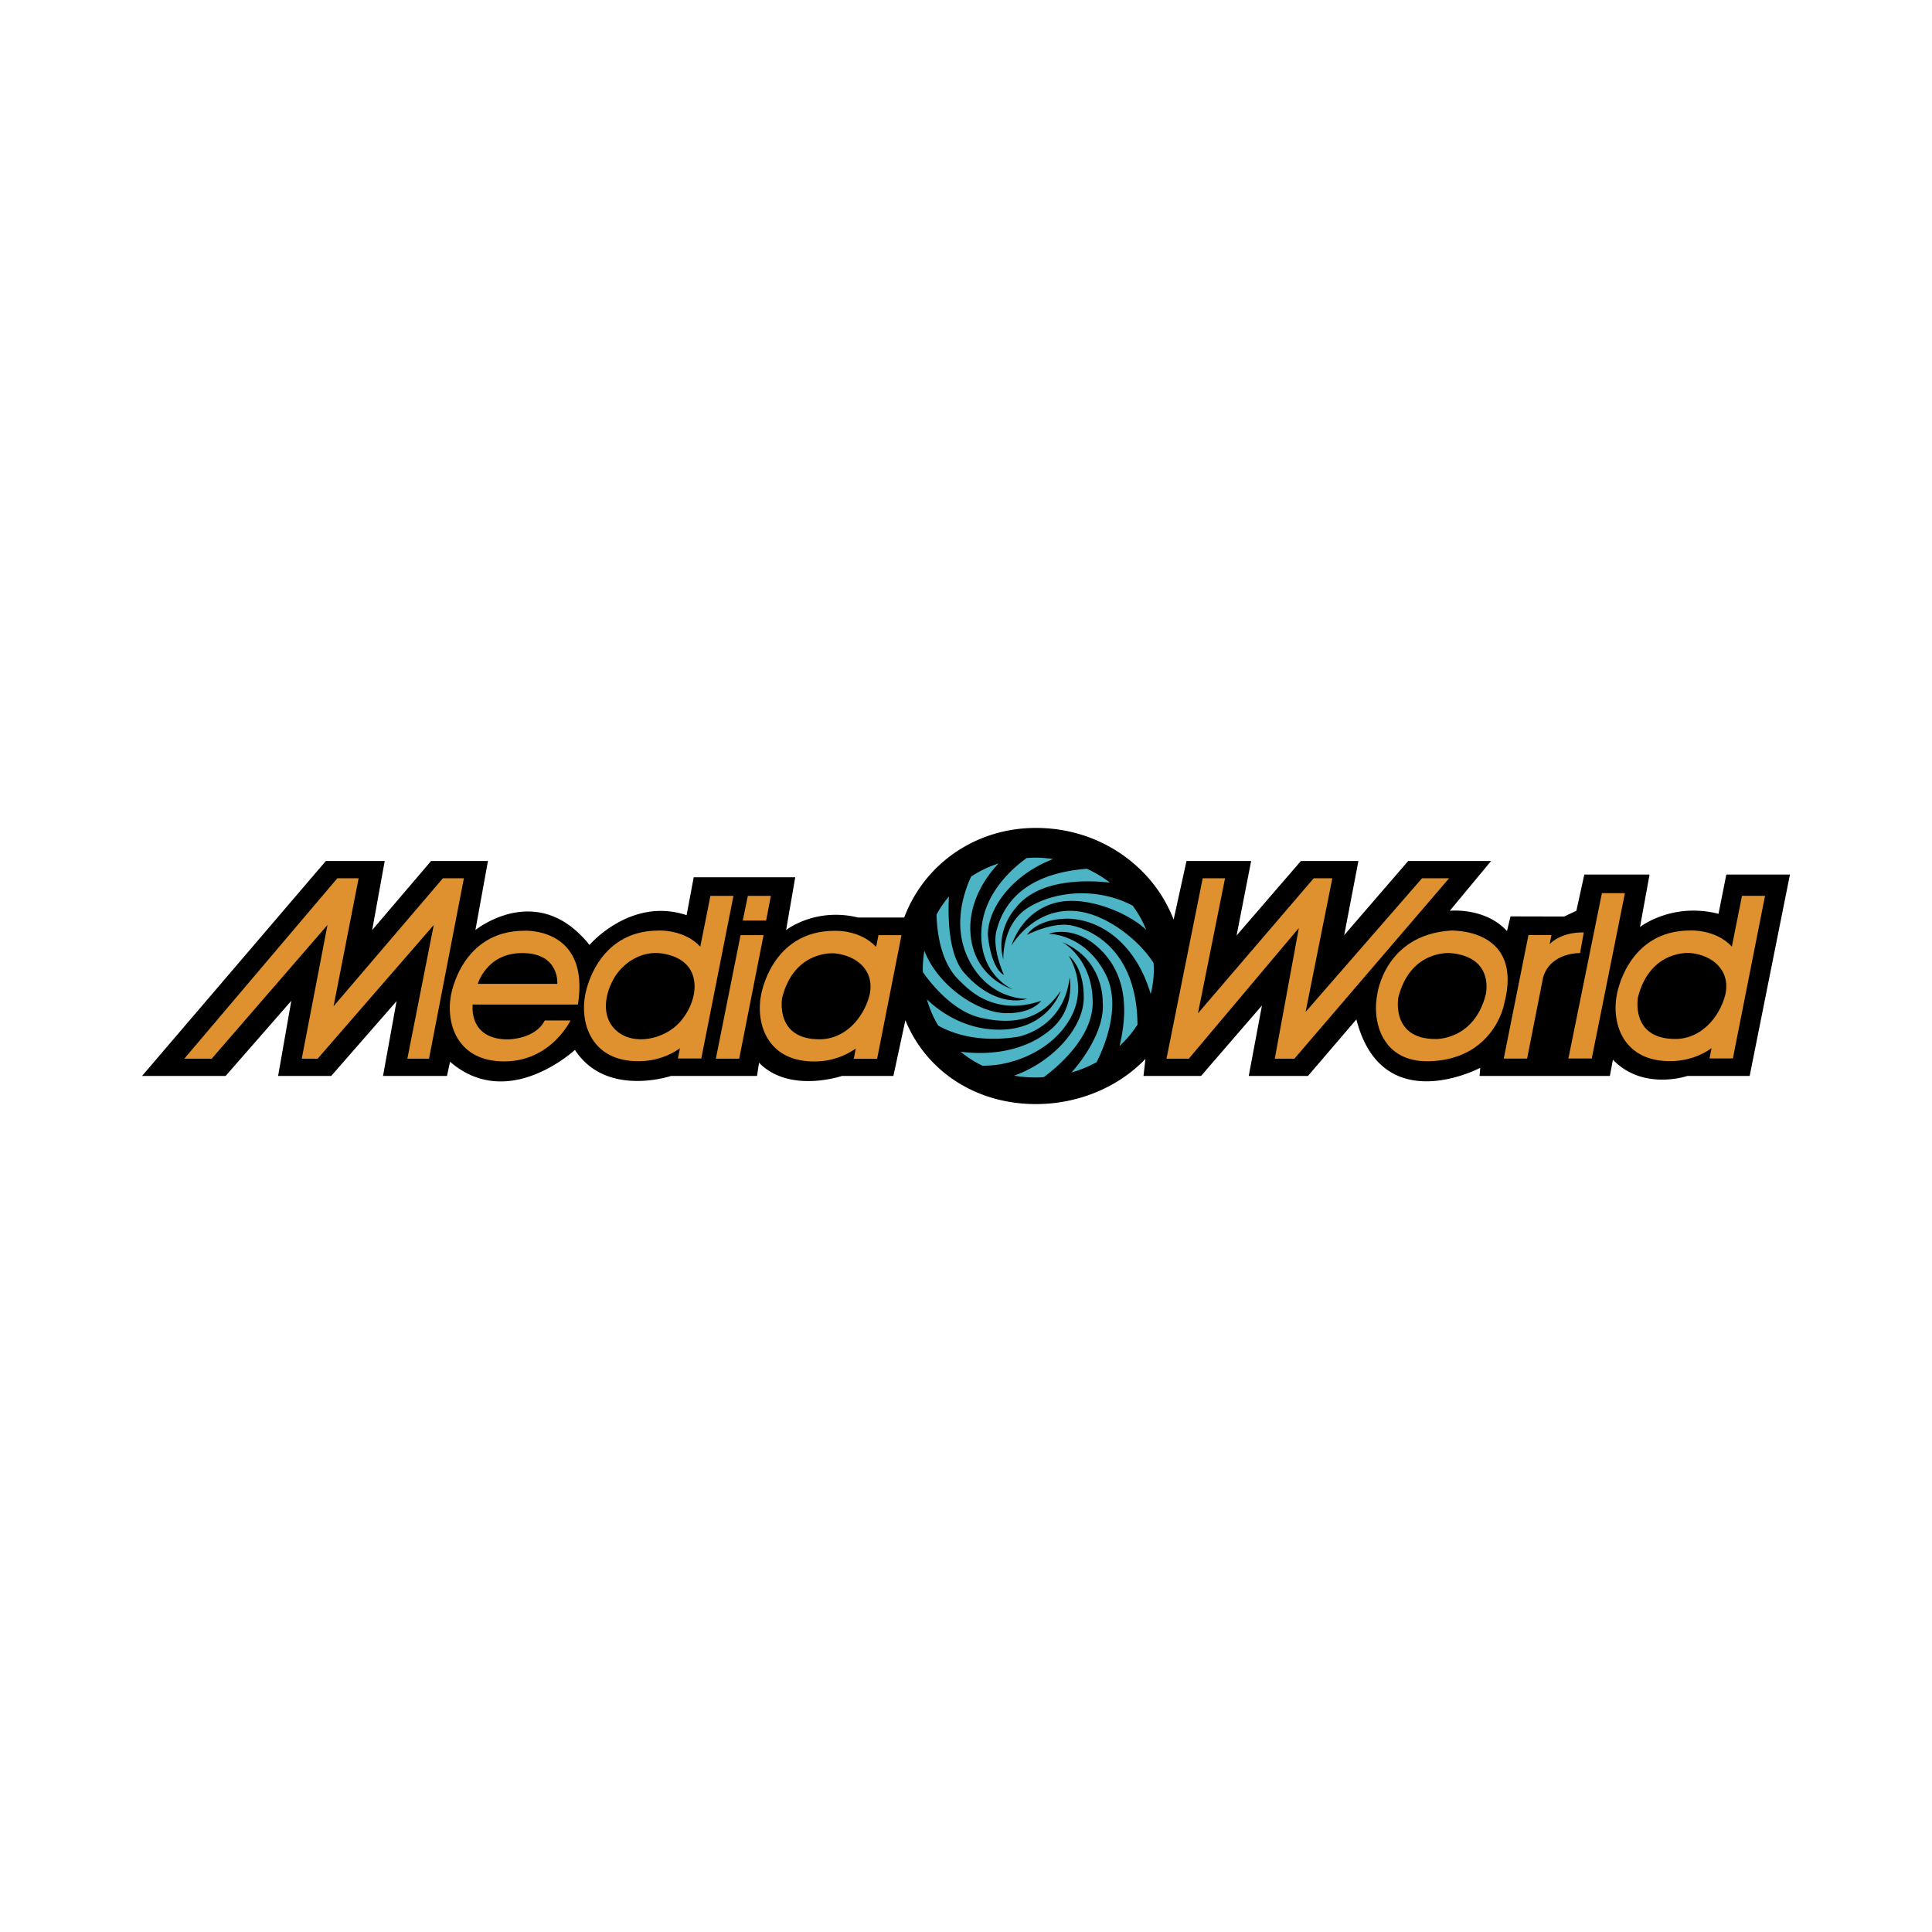 <svg xmlns="http://www.w3.org/2000/svg" width="2500" height="2500" viewBox="0 0 192.756 192.756"><g fill-rule="evenodd" clip-rule="evenodd"><path fill="#fff" d="M0 0h192.756v192.756H0V0z"/><path d="M172.234 87.254l-.777 3.917c-4.658-1.182-7.834 1.317-7.834 1.317l.953-5.234h-6.508l-.793 3.613-1.215.574-5.357-.013-.35 1.465c-2.195-2.398-5.707-2.026-5.707-2.026l4.119-4.963h-8.271l-6.383 7.395 1.418-7.395h-5.74l-6.414 7.429 1.451-7.429h-6.449l-1.285 5.845a13.828 13.828 0 0 0-3.145-4.822c-2.791-2.789-6.553-4.325-10.596-4.325-6.09 0-11.158 3.665-13.139 8.941h-4.591c-4.288-1.047-7.192 1.249-7.192 1.249l.912-5.267h-10.13l-.708 3.782c-5.571-1.857-9.691 2.972-9.691 2.972-5.201-6.518-11.38-1.486-11.38-1.486l1.25-6.888h-5.674l-5.875 6.888 1.25-6.888h-5.875l-18.335 21.442h8.34l6.551-7.496-1.317 7.496h5.301l6.518-7.463-1.351 7.463h6.381l.305-1.418c5.808 5.031 12.46-1.182 12.46-1.182 3.106 4.795 9.589 2.6 9.589 2.6h8.577l.203-1.316c3.039 3.105 8.272 1.316 8.272 1.316h5.132l1.197-5.557a13.19 13.19 0 0 0 1.274 2.393 13.021 13.021 0 0 0 1.602 1.945c2.597 2.598 6.199 4.027 10.144 4.027 4.086 0 8-1.57 10.738-4.311l.191-.197-.193 1.699h5.742l6.076-7.025-1.318 7.025h5.91l4.83-5.639c.244.957.555 1.775.918 2.475 3.43 6.607 11.439 2.354 11.439 2.354l-.066.811h12.998l.305-1.621c3.006 3.139 7.43 1.621 7.43 1.621h6.213l4.018-20.091h-6.348v-.002z"/><path d="M70.881 89.381l-1.013 5.067c-1.623-1.748-4.153-1.606-4.153-1.606-6.315 0-7.328 6.415-7.328 6.415-.31 1.629-.063 3.566 1.087 4.924h.001c.855 1.008 2.212 1.695 4.212 1.695 1.759 0 3.129-.574 4.154-1.291l-.204 1.021h2.331l3.208-16.226h-2.295v.001zm-3.132 12.683c-1.496 1.605-4.58 2.355-6.339.686-1.452-1.379-1.052-3.604-.156-5.145.899-1.543 2.622-2.635 4.444-2.518 1.493.135 3.02.779 3.465 2.332.462 1.614-.316 3.466-1.414 4.645zM57.661 100.221c1.217-7.732-5.335-7.361-5.335-7.361-6.314 0-7.327 6.416-7.327 6.416-.309 1.621-.065 3.549 1.074 4.906h.002c.855 1.02 2.215 1.713 4.226 1.713 2.091 0 3.63-.811 4.697-1.711v-.002c1.329-1.117 1.921-2.373 1.921-2.373h-2.567c-.944 1.891-3.679 1.891-3.679 1.891-3.985 0-3.513-3.479-3.513-3.479h10.501zm-5.572-5.133c3.783 0 3.512 3.074 3.512 3.074h-7.935c.001 0 .877-3.074 4.423-3.074zM87.645 93.299l-.234 1.176c-1.624-1.75-4.153-1.607-4.153-1.607-6.315 0-7.328 6.416-7.328 6.416-.31 1.617-.067 3.543 1.066 4.898h.001c.855 1.021 2.217 1.721 4.233 1.721 1.759 0 3.129-.574 4.155-1.293l-.205 1.023h2.33l2.431-12.334h-2.296zm-.895 6.002c-.602 2.301-2.468 4.404-4.998 4.389-4.49 0-3.714-4.152-3.714-4.152 1.215-4.795 5.2-4.424 5.2-4.424 2.271.205 4.074 1.749 3.512 4.187zM74.612 89.381h2.297l-.473 2.465h-2.33l.506-2.465zM42.803 105.623h-2.16l2.633-13.337-11.581 13.337h-1.588l2.567-13.337-11.548 13.337H18.39l15.264-17.998h2.126l-2.499 12.766 10.907-12.766h2.094l-3.479 17.998zM73.75 105.623h-2.329l2.465-12.324h2.295l-2.431 12.324z" fill="#e0912f"/><path d="M110.182 104.184a17.438 17.438 0 0 1-.771 1.789 12.23 12.23 0 0 1-2.508 1.029 15.21 15.21 0 0 0 1.996-2.818c.717-1.311 1.25-2.82 1.113-4.232 0 0 .172-4.215-4.045-5.963 0 0 3.051 1.61 3.051 6.032 0 1.533-.676 2.961-1.551 4.162v.002c-1.107 1.525-2.535 2.695-3.32 3.277-.283.018-.562.037-.854.037-.723 0-1.428-.064-2.113-.18a12.285 12.285 0 0 0 4.783-3.137c1.32-1.42 2.146-3.066 2.162-4.607.035-3.153-1.506-4.215-1.506-4.215s1.986 2.879.205 6.17c-.566 1.041-1.379 1.934-2.336 2.654-1.865 1.404-4.275 2.164-6.469 2.143a10.674 10.674 0 0 1-2.181-1.395c1.91.246 4.345.189 6.582-.748h.008a9.181 9.181 0 0 0 2.51-1.559c2.375-2.082 1.781-5.107 1.781-5.107-.598 5.176-5.209 5.93-5.209 5.93-3.982.613-6.592-.381-7.903-1.123a10.562 10.562 0 0 1-1.126-2.611c1.155 1.105 3.634 2.99 7.146 3.016 4.969.033 6.201-3.873 6.201-3.873-1.713 2.535-4.18 3.564-8.018 2.674-2.671-.621-4.815-3.244-5.728-4.529-.003-.107-.015-.211-.015-.318 0-.623.06-1.232.154-1.832 1.361 3.529 5.363 6.201 8.158 6.232 2.674.031 3.496-1.232 3.496-1.232-4.832 1.645-7.418-1.322-8.156-2.023-1.899-1.801-2.241-4.924-2.28-6.588.349-.639.761-1.239 1.234-1.798-.118 2.373.006 5.924 1.562 7.662 3.288 3.672 6.253 2.543 6.253 2.543s-3.637.197-5.735-3.709c-1.729-3.217-.738-6.574.13-8.476.841-.562 1.763-1 2.738-1.315-1.117 1.19-2.949 3.639-2.806 6.781.214 4.657 4.251 5.792 4.251 5.792s-3.367-1.396-3.154-5.827c.178-3.711 3.049-6.231 4.521-7.288.285-.019.57-.039.859-.039.605 0 1.197.055 1.781.138-4.225 1.628-6.543 5.03-6.512 7.601 0 0 .244 3.221 1.611 3.975 0 0-1.225-2.595-.754-4.421.494-1.906 2.029-5.638 9.014-6.184.818.372 1.59.833 2.305 1.381-2.379-.265-7.188-.378-9.432 2.574 0 0-2.023 2.16-1.201 5.107 0 0-.172-3.53 2.469-5.176 2.777-1.732 7.01-2.021 10.434-.204a10.729 10.729 0 0 1 1.357 2.421c-1.818-1.743-6.088-3.503-9.084-2.696-3.461.931-4.354 4.25-4.354 4.25s1.988-3.496 5.896-3.462c3.291.029 6.84 2.924 8.27 5.21.012.2.029.4.029.603 0 .865-.115 1.697-.314 2.498-1.311-4.486-4.422-7.295-8.053-7.523 0 0-3.051-.171-4.285 1.611 0 0 2.572-1.348 4.49-.926 1.934.426 6.467 2.423 6.529 9.88a10.785 10.785 0 0 1-1.793 2.139c.016-.059.029-.121.045-.182 1.062-4.592.039-7.714-2.279-9.747-2.502-2.193-4.834-1.268-4.834-1.268s3.566-.034 5.656 3.976c1.194 2.284.615 5.069-.101 7.042z" fill="#4db4c6"/><path fill="#e0912f" d="M129.145 105.623h-1.959l2.398-13.034-10.975 13.034h-2.228l3.613-17.998h2.229l-2.702 13.475 11.549-13.475h1.856l-2.668 13.338 11.617-13.338h2.701l-15.431 17.998zM152.494 93.29h2.295l-.18.914c.057-.065 1.076-1.208 3.404-1.176l-.369 2.06s-2.93-.094-3.684 2.41l-1.6 8.117h-2.332l2.466-12.325zM158.809 105.607h-2.33l3.343-16.496h2.295l-3.308 16.496zM144.729 92.843c-6.637.456-7.328 6.415-7.328 6.415-.303 1.596-.072 3.549 1.023 4.92v.004c.852 1.062 2.227 1.777 4.277 1.695 2.213-.088 3.777-.799 4.875-1.693v-.002c2.064-1.672 2.486-3.979 2.486-3.979 2.045-7.681-5.333-7.36-5.333-7.36zm3.494 6.432c-1.182 4.525-4.996 4.389-4.996 4.389-4.492 0-3.715-4.152-3.715-4.152 1.215-4.794 5.201-4.424 5.201-4.424 4.488.406 3.51 4.187 3.51 4.187zM173.801 89.373l-1.014 5.068c-1.623-1.749-4.152-1.606-4.152-1.606-6.314 0-7.326 6.416-7.326 6.416-.311 1.631-.064 3.574 1.094 4.932h.004c.855 1.006 2.211 1.686 4.203 1.686 1.758 0 3.129-.572 4.154-1.291l-.203 1.021h2.33l.279-1.416 2.928-14.809h-2.297v-.001zm-1.672 9.895c-.604 2.301-2.467 4.402-4.996 4.389-4.492 0-3.715-4.152-3.715-4.152 1.215-4.795 5.201-4.425 5.201-4.425 2.268.205 4.069 1.75 3.51 4.188z"/></g></svg>